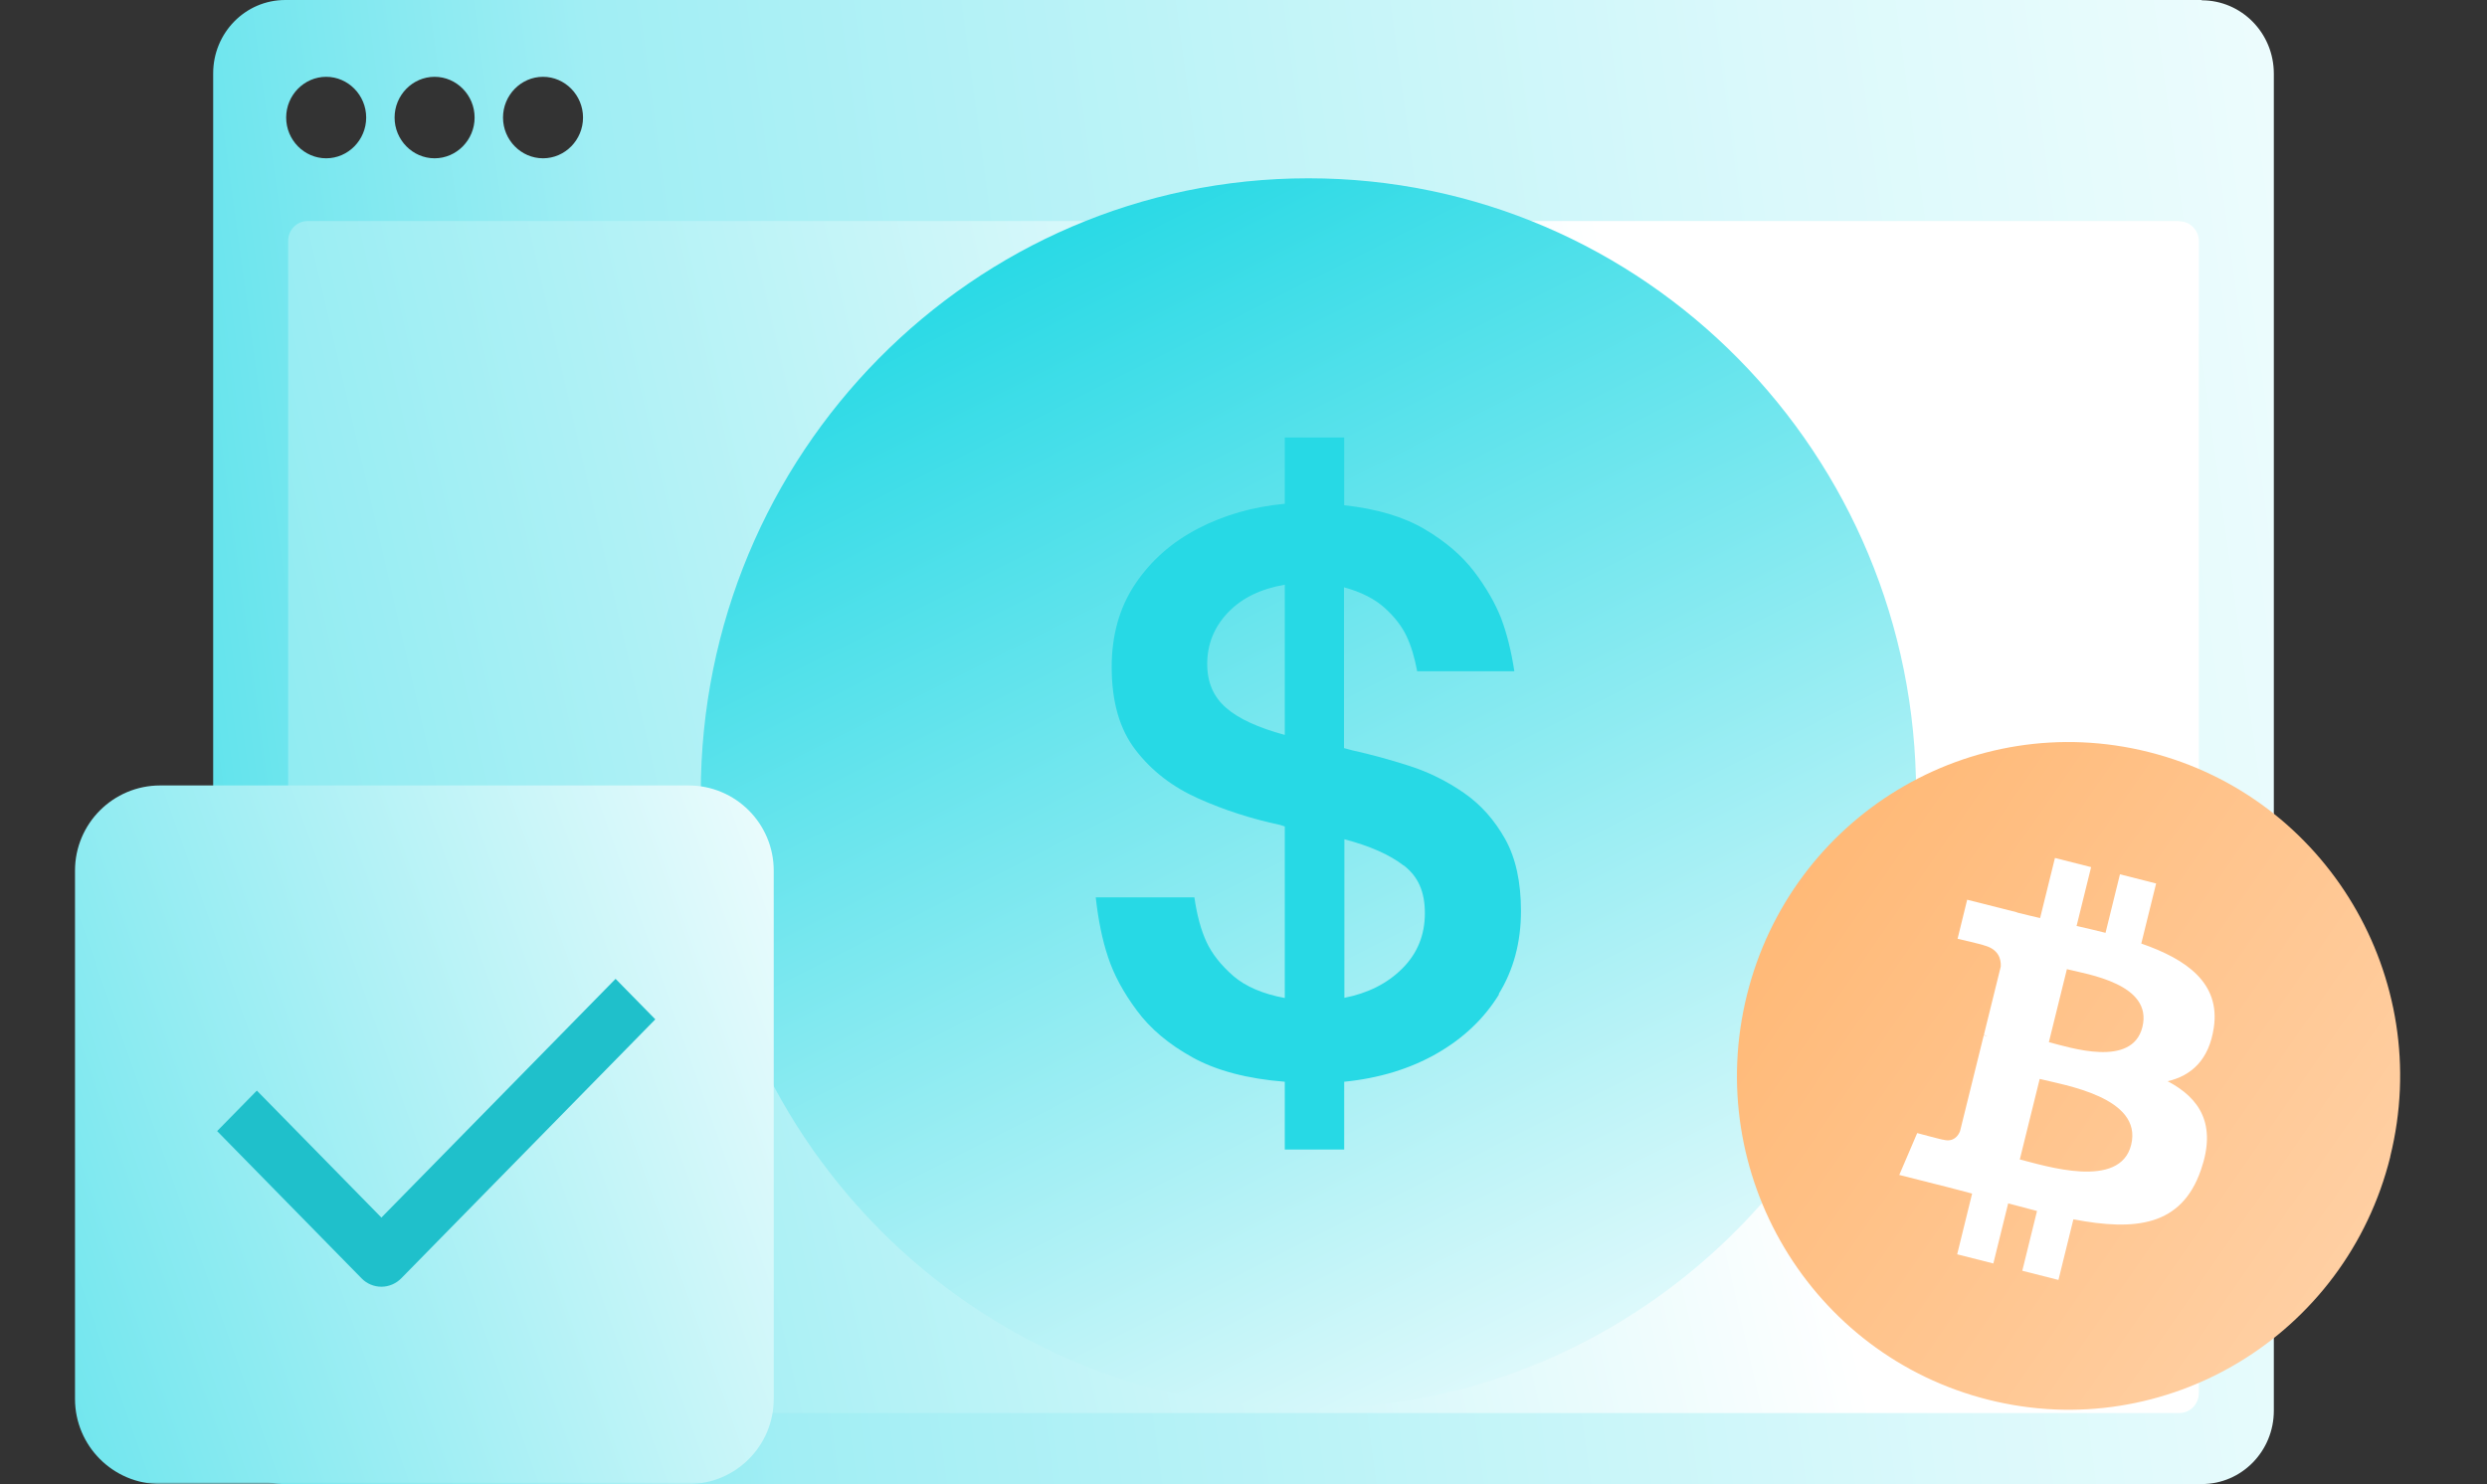 <svg width="630" height="376" viewBox="0 0 630 376" fill="none" xmlns="http://www.w3.org/2000/svg">
<rect x="0" y="0" width="630" height="376" fill="#333333" stroke="none"/>
<path d="M557.741 0H72.259C62.124 0 54 8.352 54 18.595V357.406C54 367.727 62.201 376 72.259 376H557.741C567.876 376 576 367.648 576 357.406V18.673C576 8.352 567.799 0.079 557.741 0.079V0ZM82.626 40.104C77.056 40.104 72.491 35.456 72.491 29.783C72.491 24.11 77.056 19.461 82.626 19.461C88.197 19.461 92.761 24.11 92.761 29.783C92.761 35.456 88.197 40.104 82.626 40.104ZM110.092 40.104C104.521 40.104 99.956 35.456 99.956 29.783C99.956 24.11 104.521 19.461 110.092 19.461C115.662 19.461 120.227 24.11 120.227 29.783C120.227 35.456 115.662 40.104 110.092 40.104ZM137.557 40.104C131.987 40.104 127.422 35.456 127.422 29.783C127.422 24.11 131.987 19.461 137.557 19.461C143.128 19.461 147.692 24.11 147.692 29.783C147.692 35.456 143.128 40.104 137.557 40.104Z" fill="url(#paint0_linear_9201_160784)"/>
<path d="M552.05 56H77.95C75.165 56 73 58.278 73 61.028V352.972C73 355.8 75.243 358 77.95 358H552.05C554.834 358 557 355.722 557 352.972V61.106C557 58.278 554.757 56.079 552.05 56.079V56Z" fill="url(#paint1_linear_9201_160784)"/>
<mask id="mask0_9201_160784" style="mask-type:alpha" maskUnits="userSpaceOnUse" x="0" y="0" width="630" height="376">
<rect width="630" height="376" fill="#D9D9D9"/>
</mask>
<g mask="url(#mask0_9201_160784)">
<path d="M331.449 45.172C246.446 45.172 177.515 114.98 177.515 201.063C177.515 287.146 246.446 356.953 331.449 356.953C416.452 356.953 485.384 287.146 485.384 201.063C485.384 114.98 416.452 45.172 331.449 45.172Z" fill="url(#paint2_linear_9201_160784)"/>
<path d="M305.809 168.229C305.809 172.886 307.388 176.555 310.593 179.33C313.752 182.106 318.722 184.364 325.457 186.198V148.143C319.372 149.178 314.542 151.53 311.058 155.199C307.574 158.868 305.809 163.196 305.809 168.229ZM355.603 219.314C352.027 216.539 347.01 214.328 340.553 212.634V252.807C346.545 251.631 351.423 249.184 355.232 245.374C359.04 241.564 360.945 236.907 360.945 231.356C360.945 225.806 359.18 222.042 355.603 219.267V219.314ZM379.711 251.96C375.948 258.075 370.699 263.061 363.964 266.918C357.229 270.776 349.425 273.175 340.507 274.069V291.238H325.457V274.069C315.935 273.316 308.132 271.246 302.093 267.906C296.055 264.566 291.363 260.615 287.972 256.005C284.581 251.442 282.166 246.974 280.726 242.599C279.24 238.224 278.218 233.144 277.568 227.358H302.558C303.208 231.874 304.23 235.637 305.623 238.648C307.017 241.658 309.293 244.527 312.405 247.256C315.517 249.937 319.883 251.819 325.457 252.854V209.389L324.296 209.012C317.05 207.46 310.129 205.249 303.626 202.333C297.076 199.416 291.781 195.371 287.694 190.055C283.606 184.787 281.609 177.778 281.609 168.981C281.609 160.891 283.606 153.835 287.601 147.908C291.595 141.981 296.891 137.324 303.533 133.89C310.129 130.456 317.468 128.386 325.457 127.633V110.84H340.507V128.01C348.775 128.904 355.557 130.926 360.898 134.078C366.24 137.23 370.421 140.852 373.486 144.897C376.552 148.943 378.782 152.894 380.268 156.657C381.708 160.467 382.823 164.936 383.612 170.063H358.994C358.344 166.582 357.461 163.619 356.3 161.173C355.139 158.727 353.327 156.328 350.772 154.023C348.218 151.718 344.78 149.977 340.461 148.801V189.538L342.551 190.102C347.242 191.137 352.073 192.454 357.043 194.054C362.013 195.653 366.612 197.958 370.885 200.922C375.159 203.885 378.596 207.789 381.29 212.587C383.984 217.433 385.285 223.501 385.285 230.839C385.285 238.695 383.427 245.704 379.664 251.819L379.711 251.96Z" fill="#27D9E5"/>
<path d="M605.507 293.047C594.296 338.355 548.692 365.952 503.692 354.638C458.692 343.351 431.282 297.435 442.519 252.128C453.73 206.82 499.308 179.223 544.308 190.537C589.308 201.824 616.718 247.74 605.481 293.047H605.507Z" fill="url(#paint3_linear_9201_160784)"/>
<path d="M560.797 260.351C562.467 249.111 553.985 243.069 542.424 239.058L546.182 223.835L537.021 221.513L533.368 236.341C530.967 235.734 528.487 235.154 526.034 234.6L529.714 219.692L520.553 217.371L516.795 232.594C514.812 232.146 512.854 231.671 510.949 231.196V231.143L498.318 227.951L495.89 237.845C495.89 237.845 502.702 239.428 502.546 239.507C506.251 240.457 506.93 242.937 506.826 244.889L502.546 262.224C502.807 262.277 503.146 262.382 503.485 262.54C503.172 262.461 502.859 262.382 502.519 262.303L496.517 286.577C496.073 287.711 494.925 289.426 492.315 288.766C492.419 288.898 485.66 287.078 485.66 287.078L481.119 297.684L493.046 300.692C495.264 301.246 497.43 301.853 499.57 302.407L495.786 317.789L504.947 320.111L508.705 304.887C511.21 305.573 513.637 306.206 516.012 306.813L512.28 321.958L521.441 324.28L525.225 308.924C540.858 311.905 552.602 310.718 557.535 296.418C561.528 284.914 557.326 278.266 549.105 273.939C555.081 272.54 559.596 268.556 560.797 260.351ZM539.866 290.033C537.047 301.536 517.865 295.31 511.654 293.753L516.691 273.358C522.902 274.915 542.815 278.028 539.866 290.033ZM542.711 260.192C540.127 270.667 524.181 265.337 519.014 264.044L523.581 245.549C528.748 246.842 545.399 249.296 542.711 260.192Z" fill="white"/>
<path d="M174.419 199H40.581C28.656 199 19 208.672 19 220.581V354.419C19 366.344 28.672 376 40.581 376H174.419C186.344 376 196 366.328 196 354.419V220.581C196 208.656 186.328 199 174.419 199Z" fill="url(#paint4_linear_9201_160784)"/>
<path d="M101.647 323.871C100.318 325.226 98.498 326 96.615 326C94.732 326 92.912 325.242 91.583 323.871L55 286.572L65.064 276.312L96.615 308.48L155.936 248L166 258.26L101.647 323.871Z" fill="#1FC0CB"/>
</g>
<defs>
<linearGradient id="paint0_linear_9201_160784" x1="-27" y1="456.5" x2="756.588" y2="350.43" gradientUnits="userSpaceOnUse">
<stop stop-color="#27D9E5"/>
<stop offset="0.297" stop-color="#A1EEF4"/>
<stop offset="0.672" stop-color="#DBF9FB"/>
<stop offset="1" stop-color="white"/>
</linearGradient>
<linearGradient id="paint1_linear_9201_160784" x1="-164.5" y1="669" x2="734.03" y2="462.008" gradientUnits="userSpaceOnUse">
<stop stop-color="#27D9E5"/>
<stop offset="0.751" stop-color="white"/>
</linearGradient>
<linearGradient id="paint2_linear_9201_160784" x1="220.172" y1="77.816" x2="388.972" y2="412.177" gradientUnits="userSpaceOnUse">
<stop stop-color="#27D9E5"/>
<stop offset="1" stop-color="white"/>
</linearGradient>
<linearGradient id="paint3_linear_9201_160784" x1="439.653" y1="187.609" x2="727.335" y2="386.987" gradientUnits="userSpaceOnUse">
<stop stop-color="#FFB56F"/>
<stop offset="1" stop-color="#FFE2C8"/>
</linearGradient>
<linearGradient id="paint4_linear_9201_160784" x1="-86.105" y1="471.097" x2="282.217" y2="340.206" gradientUnits="userSpaceOnUse">
<stop stop-color="#27D9E5"/>
<stop offset="1" stop-color="white"/>
</linearGradient>
</defs>
</svg>
